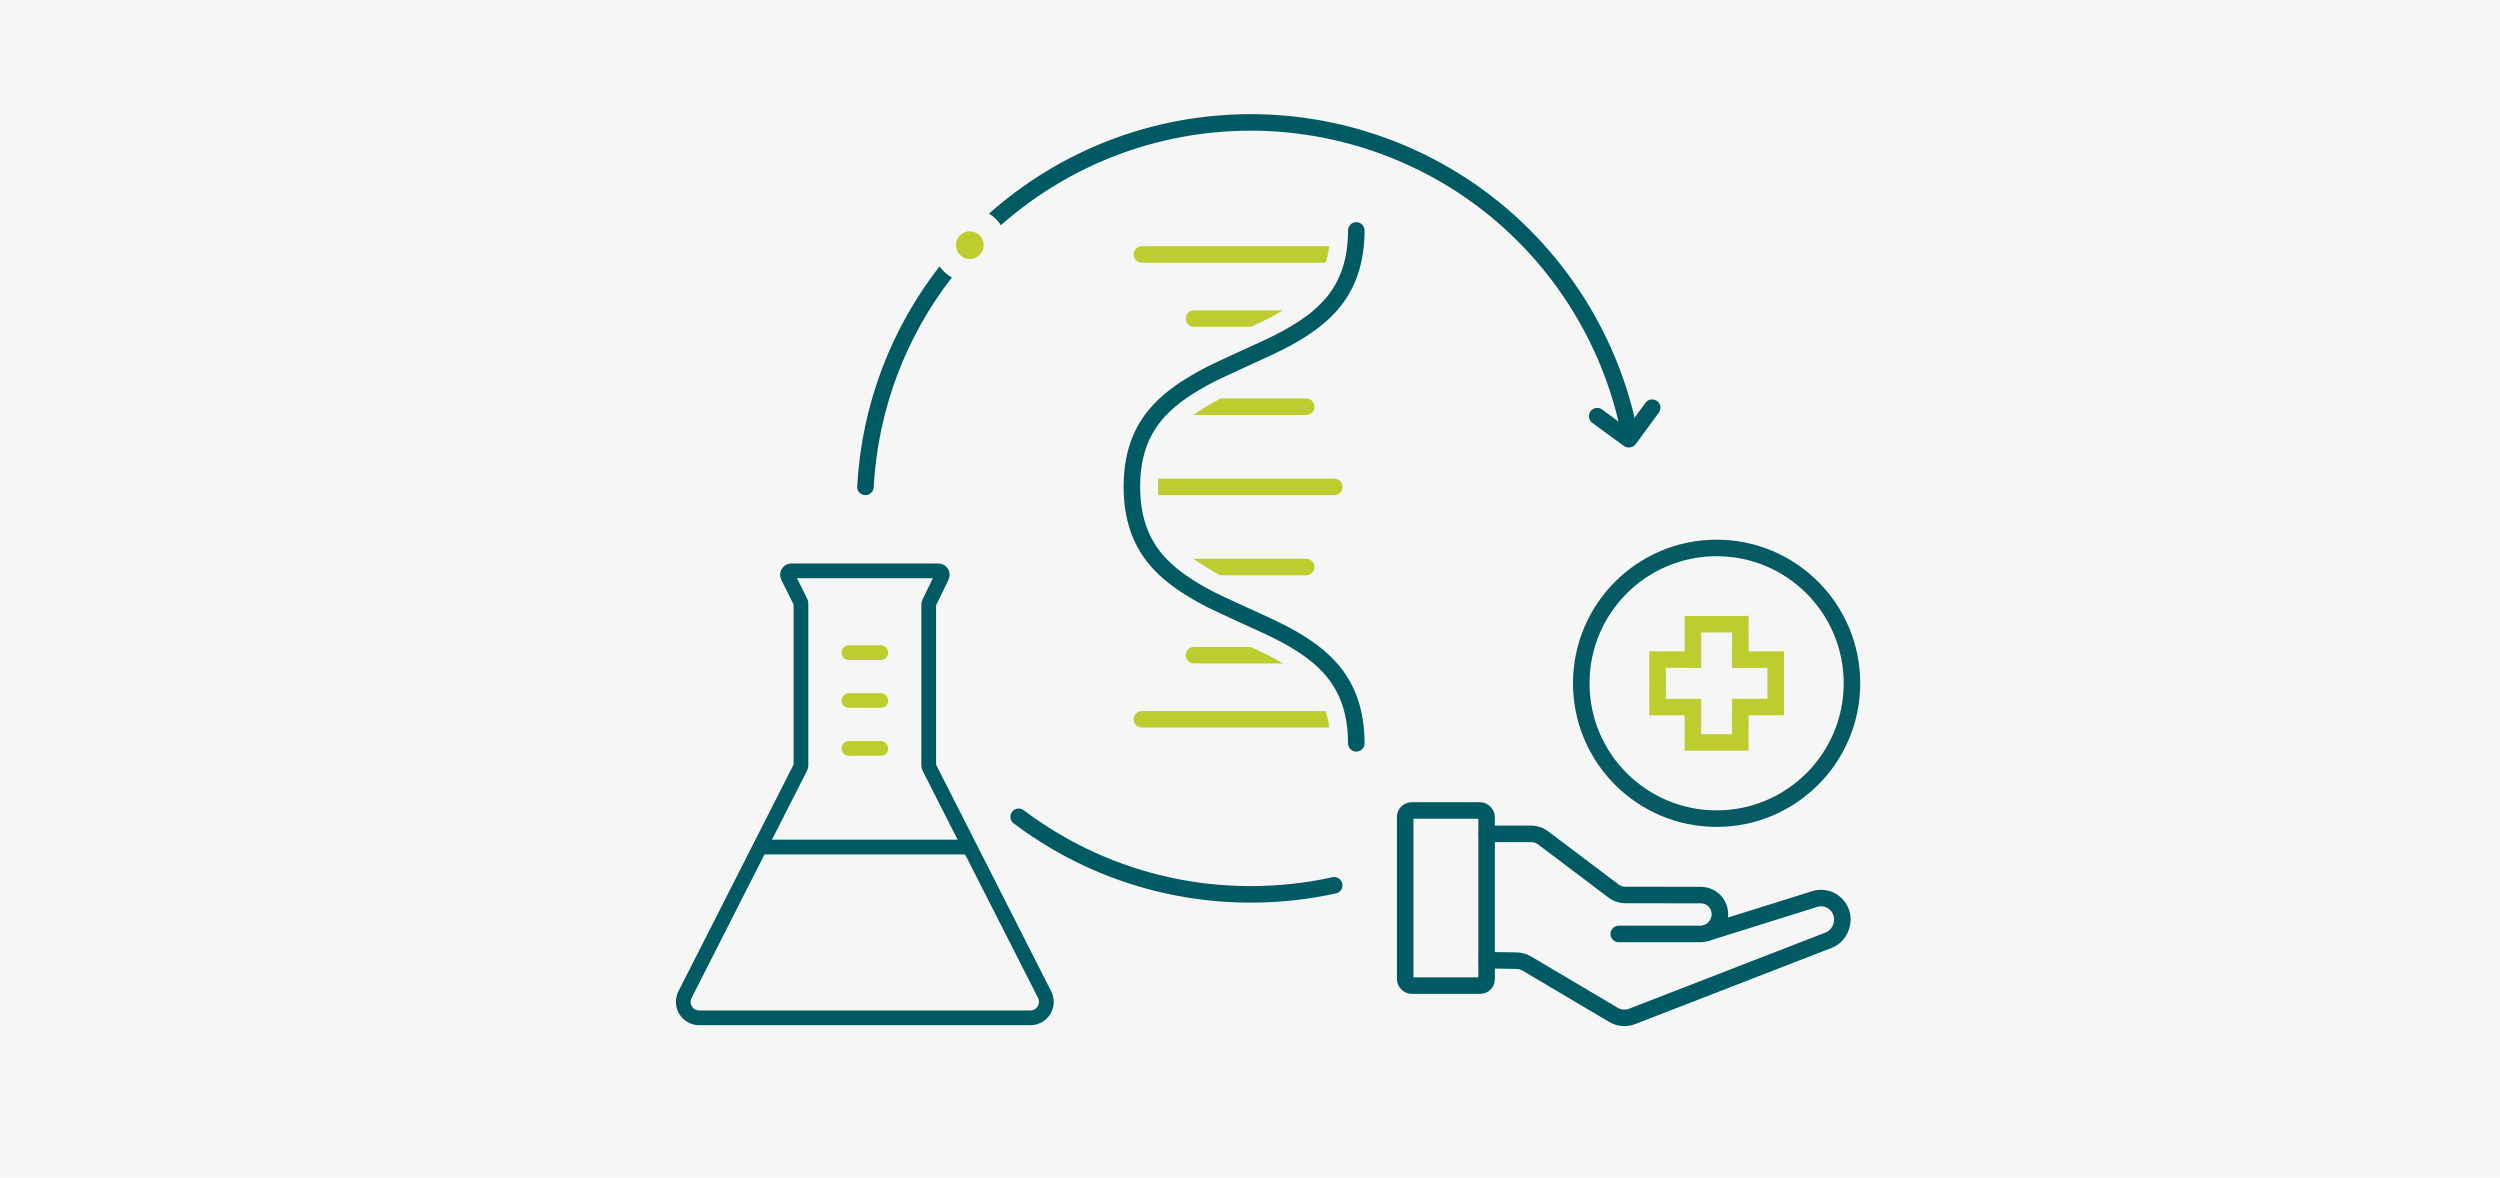 <?xml version="1.0" encoding="UTF-8"?><svg xmlns="http://www.w3.org/2000/svg" viewBox="0 0 1210 570"><defs><style>.e,.f,.g{stroke-width:7.14px;}.e,.f,.g,.h,.i,.j,.k{fill:none;}.e,.f,.g,.h,.i,.k{stroke-miterlimit:10;}.e,.h,.j,.k{stroke:#005a64;}.f{stroke:#fff;}.l{fill:#f6f6f6;}.m{fill:#005a64;}.n{fill:#bdcd30;}.g{stroke:#bdcd30;}.g,.h,.i,.j{stroke-linecap:round;}.h,.i,.j,.k{stroke-width:8px;}.i{stroke:#065a63;}.j{stroke-linejoin:round;}</style></defs><g id="a"><rect class="l" width="1210" height="570"/><g><g><path class="h" d="M826.15,451.47l52.32-16.39c3.04-.89,6.32-.34,8.9,1.5h0c3.69,2.62,5.24,7.34,3.83,11.64l-.15,.45c-.96,2.95-3.2,5.3-6.09,6.42l-95.02,36.85c-2.96,1.15-6.27,.87-9-.74l-41.89-24.8c-1.55-.92-3.31-1.41-5.11-1.44l-14.33-.22"/><rect class="k" x="680.11" y="392.28" width="39.4" height="84.76" rx="3.11" ry="3.11"/><path class="h" d="M719.61,403.59h21.58c2.01,0,3.96,.65,5.57,1.86l34.27,25.86c1.6,1.21,3.55,1.86,5.55,1.86l36.63,.05c3.4,0,6.53,1.88,8.13,4.88h0c1.42,2.65,1.46,5.82,.11,8.5l-.16,.33c-1.57,3.13-4.76,5.1-8.26,5.1h-39.54"/><circle class="i" cx="830.84" cy="330.71" r="65.51"/><path class="n" d="M838.34,306.11l-.04,17.18,17.12-.03,.02,14.93-17.11,.04-.02,17.08h-14.95v-17.1h-17.1l-.02-14.97,17.12,.04v-17.13l14.98-.04m8.02-8.02l-8.04,.02-14.99,.04-7.98,.02v17.09l-9.09-.02-8.03-.02v8.03l.03,14.97v7.99h17.1v17.09h30.95v-7.99l.02-9.1,9.14-.02,7.99-.02v-7.99l-.03-14.93v-8h-8.01l-9.09,.03,.02-9.15,.02-8.04h0Z"/></g><path class="n" d="M577.62,200.87h54.58c2.21,0,4-1.79,4-4s-1.79-4-4-4h-41.51c-1.15,.59-2.21,1.16-3.13,1.68-3.67,2.09-6.99,4.16-9.94,6.32Z"/><path class="n" d="M552.68,119.17c-2.21,0-4,1.79-4,4s1.79,4,4,4h88.91c.81-2.45,1.41-5.1,1.78-8h-90.69Z"/><path class="n" d="M620.95,150.2h-43.05c-2.21,0-4,1.79-4,4s1.79,4,4,4h27.51c4.45-2.06,8.52-4,11.35-5.57,1.45-.8,2.85-1.61,4.19-2.43Z"/><path class="n" d="M590.64,278.44h41.56c2.21,0,4-1.79,4-4s-1.79-4-4-4h-54.58c3,2.2,6.38,4.31,10.12,6.44,.86,.49,1.84,1.01,2.9,1.56Z"/><path class="n" d="M560.57,239.65h85.21c2.21,0,4-1.79,4-4s-1.79-4-4-4h-85.22c-.07,1.25-.11,2.55-.11,3.89,0,1.42,.04,2.79,.12,4.11Z"/><path class="n" d="M552.68,344.14c-2.21,0-4,1.79-4,4s1.79,4,4,4h90.69c-.37-2.9-.97-5.55-1.78-8h-88.91Z"/><path class="n" d="M605.38,313.11h-27.49c-2.21,0-4,1.79-4,4s1.79,4,4,4h43.06c-1.35-.82-2.74-1.62-4.2-2.43-2.83-1.57-6.91-3.52-11.37-5.57Z"/><g><line class="g" x1="410.86" y1="362.23" x2="426.32" y2="362.23"/><line class="g" x1="410.86" y1="339.05" x2="426.32" y2="339.05"/><line class="g" x1="410.86" y1="315.87" x2="426.32" y2="315.87"/><path class="f" d="M449.5,370.46v-77.84c0-.29,.07-.58,.19-.84l6.18-12.73c.62-1.28-.31-2.78-1.74-2.78h-71.06c-1.44,0-2.37,1.51-1.73,2.8l6.12,12.24c.13,.27,.2,.56,.2,.86v78.29c0,.3-.07,.6-.21,.87l-55.91,110.07c-2.61,5.14,1.12,11.23,6.89,11.23h160.27c5.77,0,9.5-6.09,6.89-11.23l-55.91-110.07c-.14-.27-.21-.57-.21-.87Z"/><path class="e" d="M449.5,370.46v-77.84c0-.29,.07-.58,.19-.84l6.18-12.73c.62-1.28-.31-2.78-1.74-2.78h-71.06c-1.44,0-2.37,1.51-1.73,2.8l6.12,12.24c.13,.27,.2,.56,.2,.86v78.29c0,.3-.07,.6-.21,.87l-55.91,110.07c-2.61,5.14,1.12,11.23,6.89,11.23h160.27c5.77,0,9.5-6.09,6.89-11.23l-55.91-110.07c-.14-.27-.21-.57-.21-.87Z"/><line class="e" x1="367.85" y1="409.97" x2="469.39" y2="409.97"/></g><polyline class="j" points="773.05 201.43 788.28 212.59 788.5 212.55 799.65 197.32"/><path class="h" d="M645.77,428.49c-13,2.87-26.51,4.38-40.38,4.38-42.17,0-81.08-13.97-112.34-37.54"/><g><g><path class="m" d="M454.75,128.92c-23.1,29.65-37.66,66.35-39.87,106.52-.12,2.21,1.57,4.09,3.77,4.21,.08,0,.15,0,.22,0,2.11,0,3.87-1.65,3.99-3.78,2.1-38.27,15.91-73.26,37.83-101.58-2.37-1.32-4.4-3.16-5.95-5.37Z"/><path class="m" d="M791.57,204.08c-9.34-41.59-32.83-79.37-66.15-106.36-33.81-27.39-76.43-42.47-120.02-42.47-48.49,0-92.93,18.15-126.71,48.14,2.31,1.41,4.28,3.32,5.74,5.6,32.31-28.51,74.72-45.74,120.96-45.74,41.76,0,82.6,14.45,114.99,40.69,31.92,25.86,54.43,62.05,63.38,101.89,.48,2.16,2.63,3.51,4.78,3.03,2.16-.48,3.51-2.62,3.03-4.78Z"/></g><circle class="n" cx="469.39" cy="118.66" r="6.71"/></g><path class="h" d="M656.44,359.77h0c0-30.06-16.62-42.73-33.58-52.12-10.03-5.55-31.4-14.15-41.36-19.82-16.91-9.62-33.67-22.12-33.67-52.29h0c0-29.95,16.7-42.39,33.49-51.95,10.01-5.7,31.47-14.35,41.54-19.94,16.96-9.4,33.58-22.06,33.58-52.12h0"/></g></g><g id="b"/><g id="c"/><g id="d"/></svg>